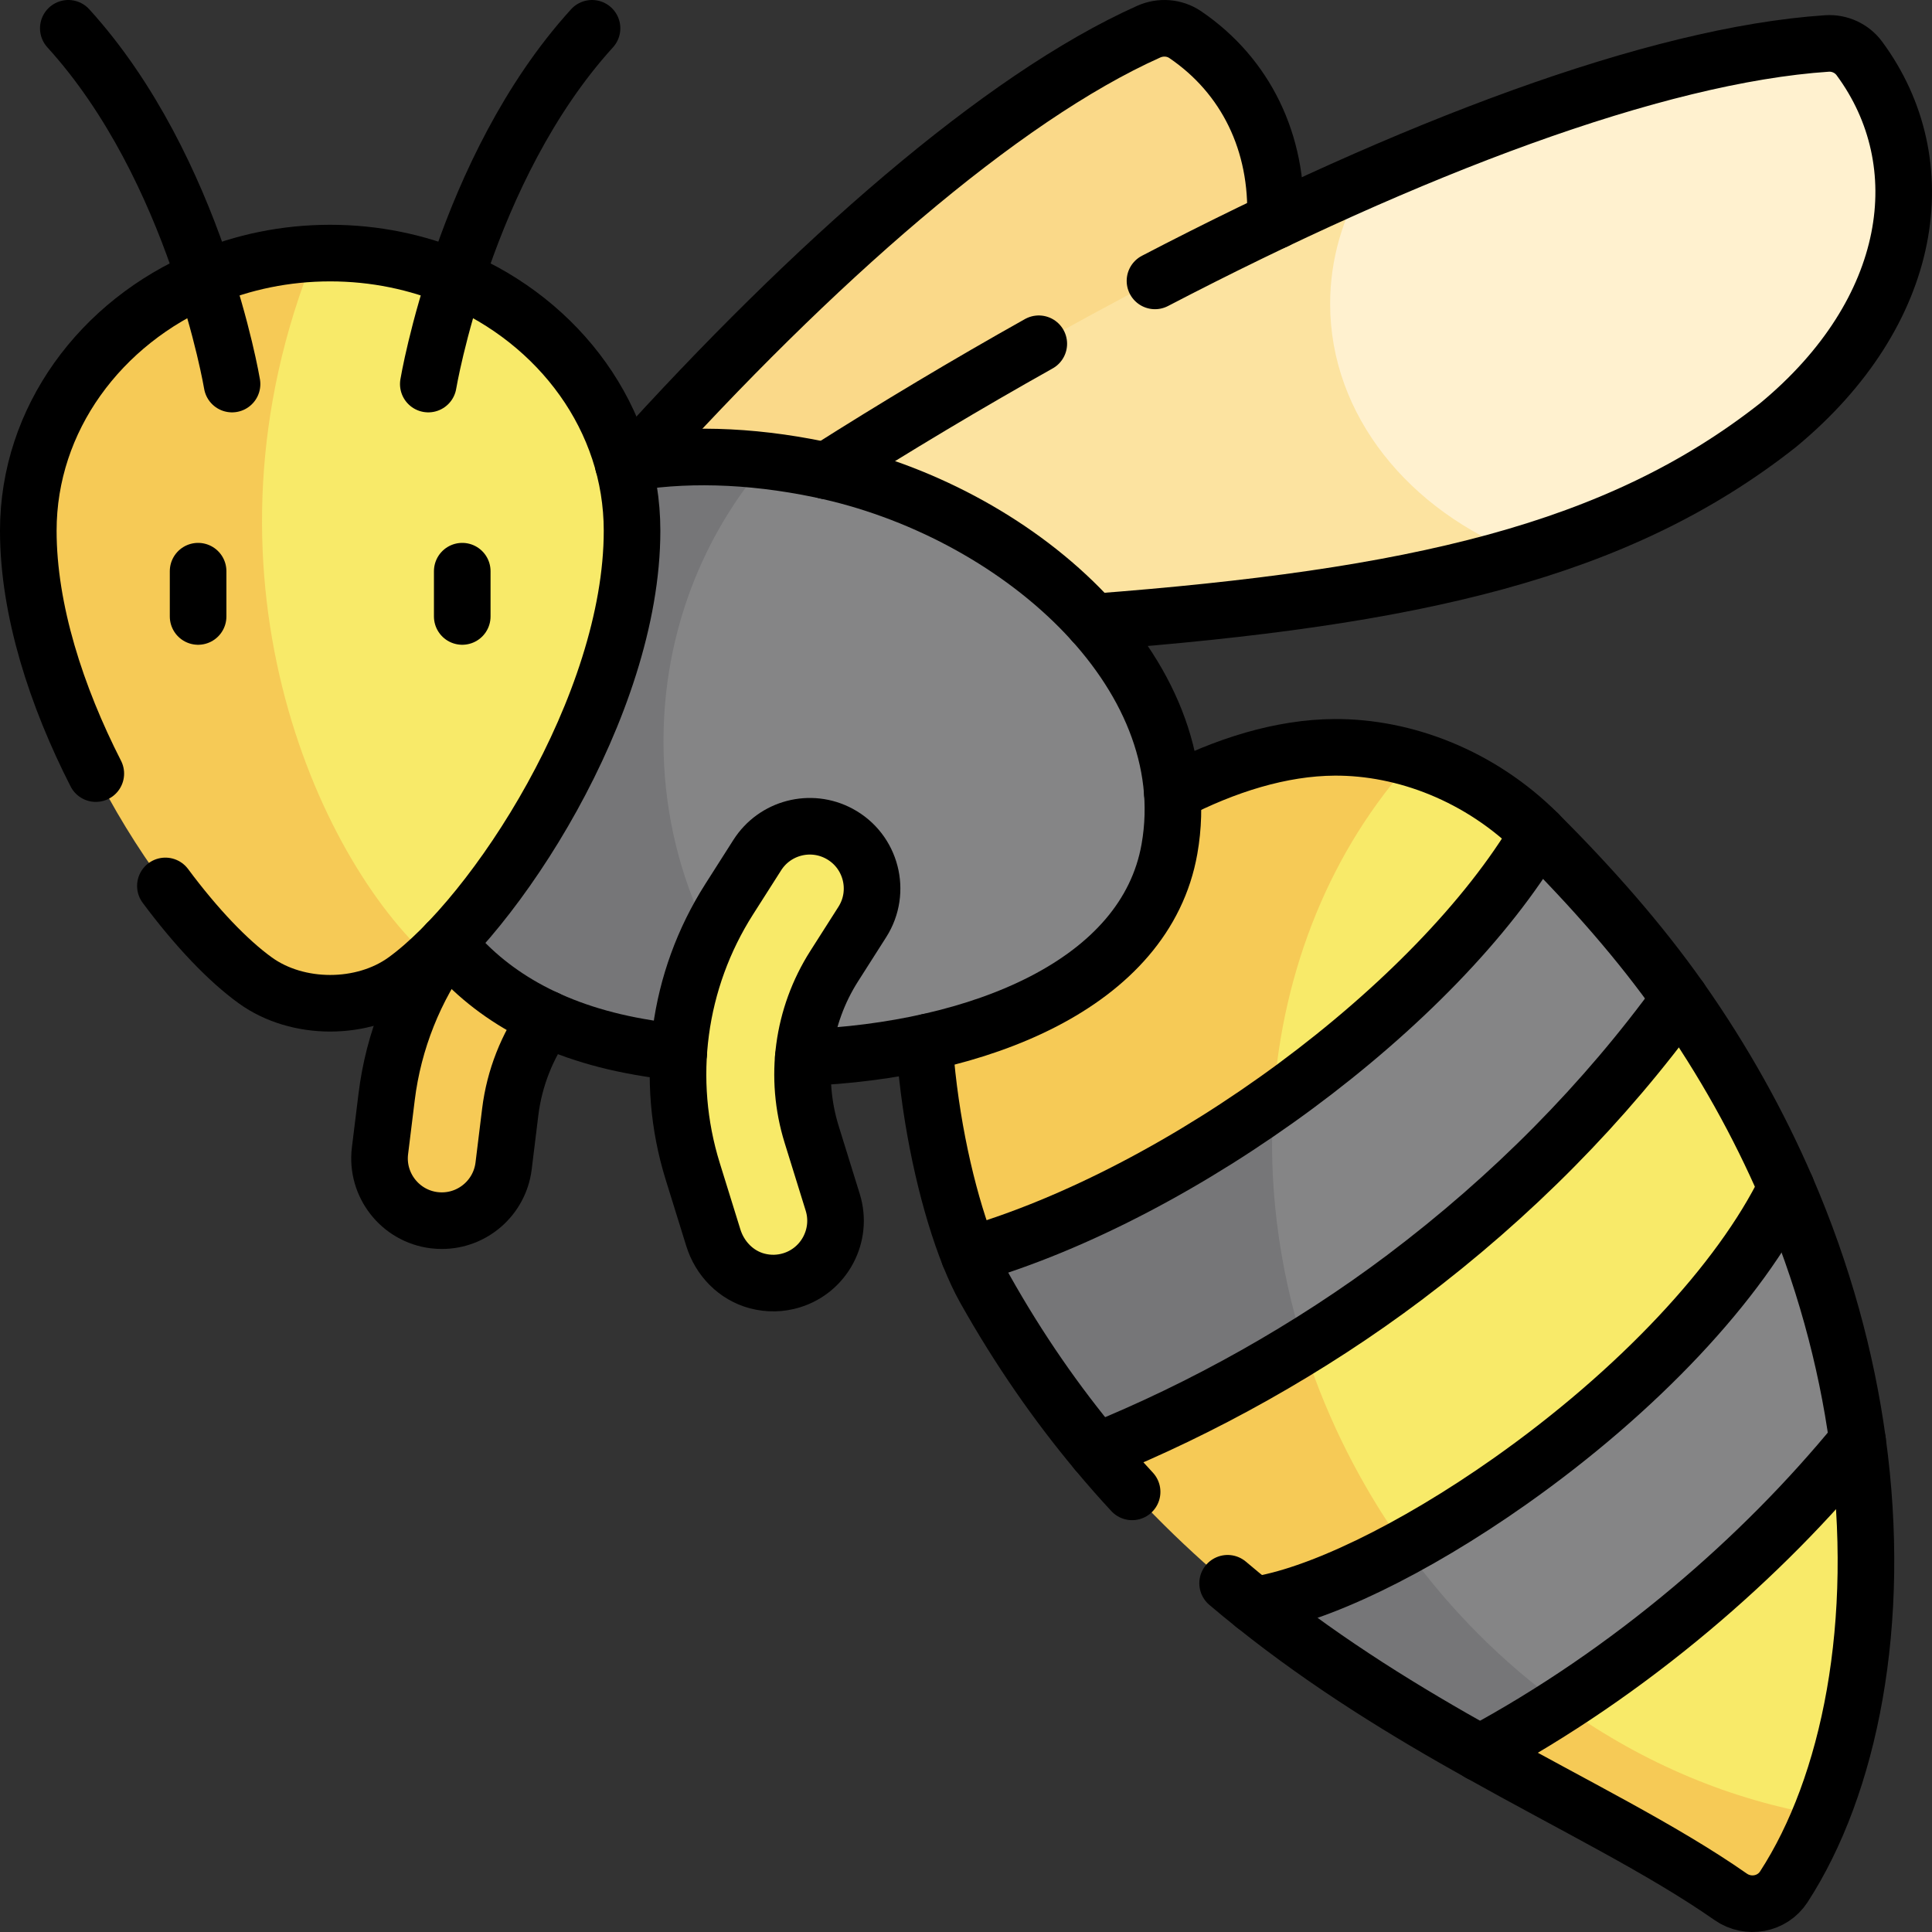 <?xml version="1.0" encoding="UTF-8"?>
<svg xmlns="http://www.w3.org/2000/svg" xmlns:xlink="http://www.w3.org/1999/xlink" version="1.1" id="Capa_1" x="0px" y="0px" viewBox="0 0 512 512" style="enable-background:new 0 0 512 512;" xml:space="preserve" width="512" height="512">
<rect x="0" y="0" width="512" height="512" fill="#333333" stroke="none"/>
<g>
	<g>
		<g>
			<path style="fill:#F8EA69;" d="M482.51,481.03c-47.38-3.485-112.437-37.543-140.297-85.783&#10;&#9;&#9;&#9;&#9;c-38.33-66.39-29.203-153.977,32.357-194.137c11.83,3.53,23.39,10.11,33.1,19.82c0,0-2.821,30.499,2.804,36.88&#10;&#9;&#9;&#9;&#9;c7.157,8.119,34.746,6.85,34.746,6.85c11.59,16.46,20.89,33.3,28.15,50.09c0,0-9.184,35.799-5.961,47.855&#10;&#9;&#9;&#9;&#9;c2.77,10.361,24.871,19.275,24.871,19.275C497.53,420.01,493.14,454.87,482.51,481.03z"/>
			<path style="fill:#F6CA56;" d="M482.51,481.03c-2.83,6.99-6.12,13.35-9.78,18.99c-3.06,4.72-9.46,5.88-14.08,2.66&#10;&#9;&#9;&#9;&#9;c-18.22-12.73-41.5-24.1-66.47-38.08c0,0-6.576-22.831-15.781-28.669c-10.841-6.876-44.019-10.551-44.019-10.551&#10;&#9;&#9;&#9;&#9;c-14.43-11.53-28.57-24.88-41.79-40.76c0,0,10.316-25.481,1.206-41.711c-1.37-2.45-34.956-10.259-34.956-10.259&#10;&#9;&#9;&#9;&#9;c-5.06-12.73-9.65-31.43-11.49-51.37c-0.02-25.32,58.24-82.96,108.36-83.23c6.83-0.03,13.89,0.98,20.86,3.06&#10;&#9;&#9;&#9;&#9;c-43.78,48.02-50.82,126.68-12.49,193.07C389.94,442.42,435.38,473.17,482.51,481.03z"/>
			<path style="fill:#858586;" d="M445.22,264.66c-19.96,27.55-44.52,52.4-72.98,73.85c-8.55,6.45-17.51,12.54-26.7,18.22&#10;&#9;&#9;&#9;&#9;c-20.573-16.412-23.858-38.139-8.09-64.65c29.78-21.05,55.79-46.69,70.22-71.15C422.21,234.99,434.66,249.67,445.22,264.66z"/>
			<path style="fill:#858586;" d="M492.28,381.88c-13.06,15.95-27.81,30.82-44.06,44.46c-11.11,9.33-22.61,17.83-34.45,25.47&#10;&#9;&#9;&#9;&#9;c-32.305-5.571-46.105-19.705-41.49-41.81c8.98-4.9,18.45-10.79,27.97-17.51c33.77-23.82,60.89-52.7,73.12-77.74&#10;&#9;&#9;&#9;&#9;C483.21,337.51,489.31,360.22,492.28,381.88z"/>
			<path style="fill:#767678;" d="M345.54,356.73c-17.77,10.99-36.47,20.44-54.95,27.89c-10.56-12.65-20.53-26.92-29.64-43.15&#10;&#9;&#9;&#9;&#9;c-1.37-2.45-2.76-5.43-4.11-8.82c26.33-7.63,54.88-22.38,80.61-40.57C336.09,313.19,338.7,335.17,345.54,356.73z"/>
			<path style="fill:#767678;" d="M413.77,451.81c-7.08,4.58-14.28,8.84-21.59,12.79c-19.44-10.86-39.91-23.31-59.8-39.22&#10;&#9;&#9;&#9;&#9;c10.34-1.48,24.39-6.94,39.9-15.38C384.17,426.59,398.28,440.62,413.77,451.81z"/>
		</g>
		<path style="fill:#F6CA56;" d="M117.091,323.492c-0.668,0-1.347-0.042-2.019-0.124c-9.034-1.112-15.478-9.361-14.368-18.391&#10;&#9;&#9;&#9;l1.766-14.354c2.417-19.627,11.588-37.993,25.823-51.714l38.167-36.788c3.092-2.979,7.157-4.62,11.45-4.62&#10;&#9;&#9;&#9;c4.457,0,8.787,1.84,11.881,5.048c6.314,6.552,6.121,17.018-0.429,23.331l-38.167,36.788&#10;&#9;&#9;&#9;c-8.806,8.487-14.478,19.846-15.973,31.985l-1.765,14.35C132.441,317.264,125.405,323.492,117.091,323.492z"/>
		<path style="fill:#FAD989;" d="M325.339,98.288c21.487-36.607,14.341-71.73-11.224-89.101c-2.867-1.948-6.549-2.206-9.713-0.791&#10;&#9;&#9;&#9;c-54.813,24.528-130.369,100.351-191.744,180.455l26.051,31.047C238.993,177.819,294.101,148.779,325.339,98.288z"/>
		<g>
			<path style="fill:#FFF1CF;" d="M471.192,112.67c-19.56,15.43-41.54,26.33-67.86,34.24c-47.467-3.04-77.128-23.213-77.128-52.692&#10;&#9;&#9;&#9;&#9;c0-11.83,19.338-33.427,35.598-46.577v-0.01c46.54-20.41,89.57-33.92,122.37-36.11c3.35-0.22,6.6,1.28,8.59,3.98&#10;&#9;&#9;&#9;&#9;C513.202,43.19,507.522,82.63,471.192,112.67z"/>
			<path style="fill:#FCE3A0;" d="M403.332,146.91c-42.87,12.9-97.26,17.84-171.53,21.42l-15.29-42.02&#10;&#9;&#9;&#9;&#9;c47.41-30.25,98.15-58,145.29-78.68c-5.95,9.88-9.3,21.05-9.3,32.88C352.502,109.99,373.332,135.39,403.332,146.91z"/>
		</g>
		<g>
			<path style="fill:#858586;" d="M309.92,224.98c-6.32,35.9-50.59,53.55-97.28,55.32c-32.96-19.803-59.387-49.237-59.387-82.797&#10;&#9;&#9;&#9;&#9;c0-28.64,22.249-62.191,50.037-75.373c4.59,0.55,9.28,1.31,14.04,2.3C269,135.15,318.22,177.88,309.92,224.98z"/>
			<path style="fill:#767678;" d="M212.64,280.3c-14.56,0.56-29.36-0.43-43.32-2.89c-58.71-10.35-72.29-56.99-65.32-96.51&#10;&#9;&#9;&#9;&#9;c7.62-43.26,47.6-64.9,99.29-58.77c-17.06,19.6-27.46,45.7-27.46,74.34C175.83,230.03,190.11,260.09,212.64,280.3z"/>
		</g>
		<g>
			<path style="fill:#F8EA69;" d="M167.5,140.65c0,42.2-30.11,91.98-53.39,113.55c-50.212-22.824-94.147-97.362-30.57-187.04&#10;&#9;&#9;&#9;&#9;c1.31-0.06,2.63-0.09,3.96-0.09C131.68,67.07,167.5,100.15,167.5,140.65z"/>
			<path style="fill:#F6CA56;" d="M114.11,254.2c-2.34,2.17-4.61,4.06-6.78,5.62c-11.18,8.07-28.48,8.07-39.66,0&#10;&#9;&#9;&#9;&#9;C43.97,242.72,7.5,187.1,7.5,140.65c0-39.28,33.7-71.59,76.04-73.49C49.47,150.94,84.09,227.34,114.11,254.2z"/>
		</g>
		<path style="fill:#F8EA69;" d="M200.658,339.469c-5.583-1.475-9.899-5.922-11.611-11.437l-5.466-17.61&#10;&#9;&#9;&#9;c-7.553-24.333-4.035-50.614,9.651-72.107l7.456-11.707c4.648-7.297,14.142-9.766,21.756-5.656l0,0&#10;&#9;&#9;&#9;c8.431,4.551,11.225,15.302,6.079,23.383l-7.456,11.706c-8.465,13.293-10.641,29.548-5.969,44.597l5.585,17.995&#10;&#9;&#9;&#9;c2.696,8.689-2.179,17.953-10.867,20.649C206.857,340.201,203.713,340.276,200.658,339.469z"/>
	</g>
	<g>
		<path style="fill:none;stroke:#000000;stroke-width:15;stroke-linecap:round;stroke-linejoin:round;stroke-miterlimit:10;" d="&#10;&#9;&#9;&#9;M144.88,270c-5.2,7.24-8.56,15.74-9.66,24.66L133.46,309c-1.02,8.26-8.05,14.49-16.37,14.49c-0.67,0-1.35-0.04-2.02-0.12&#10;&#9;&#9;&#9;c-9.03-1.11-15.48-9.36-14.37-18.39l1.77-14.36c1.82-14.74,7.45-28.78,16.17-40.67"/>
		<path style="fill:none;stroke:#000000;stroke-width:15;stroke-linecap:round;stroke-linejoin:round;stroke-miterlimit:10;" d="&#10;&#9;&#9;&#9;M167.75,122.53C215.39,69.71,265.2,25.94,304.4,8.4c3.17-1.42,6.85-1.16,9.71,0.79c15.97,10.85,24.75,28.61,23.86,49.35"/>
		<path style="fill:none;stroke:#000000;stroke-width:15;stroke-linecap:round;stroke-linejoin:round;stroke-miterlimit:10;" d="&#10;&#9;&#9;&#9;M275.29,91.1c-19,10.65-37.92,21.97-56.36,33.67"/>
		<path style="fill:none;stroke:#000000;stroke-width:15;stroke-linecap:round;stroke-linejoin:round;stroke-miterlimit:10;" d="&#10;&#9;&#9;&#9;M306.082,74.44c67.12-34.95,132.48-59.88,178.09-62.92c3.35-0.22,6.6,1.28,8.59,3.98c20.44,27.69,14.76,67.13-21.57,97.17&#10;&#9;&#9;&#9;c-42.52,33.52-96.41,45.71-181.5,52.18"/>
		<path style="fill:none;stroke:#000000;stroke-width:15;stroke-linecap:round;stroke-linejoin:round;stroke-miterlimit:10;" d="&#10;&#9;&#9;&#9;M118.54,249.83c10.6,13.23,26.98,23.39,50.78,27.58c3.47,0.61,7,1.14,10.56,1.56"/>
		<path style="fill:none;stroke:#000000;stroke-width:15;stroke-linecap:round;stroke-linejoin:round;stroke-miterlimit:10;" d="&#10;&#9;&#9;&#9;M165.16,122.97c15.55-2.86,33.25-2.47,52.17,1.46c51.67,10.72,100.89,53.45,92.59,100.55c-6.31,35.84-50.44,53.49-97.04,55.31"/>
		<g>
			<path style="fill:none;stroke:#000000;stroke-width:15;stroke-linecap:round;stroke-linejoin:round;stroke-miterlimit:10;" d="&#10;&#9;&#9;&#9;&#9;M246.04,276.102c-0.46,1.84-0.69,3.58-0.69,5.18c1.84,19.94,6.43,38.64,11.49,51.37c1.35,3.39,2.74,6.37,4.11,8.82&#10;&#9;&#9;&#9;&#9;c9.11,16.23,19.08,30.5,29.64,43.15c3.09,3.72,6.24,7.3,9.43,10.74"/>
			<path style="fill:none;stroke:#000000;stroke-width:15;stroke-linecap:round;stroke-linejoin:round;stroke-miterlimit:10;" d="&#10;&#9;&#9;&#9;&#9;M310.67,210.052c14-7.25,28.85-11.93,43.04-12c18.44-0.09,38.53,7.46,53.96,22.88c14.3,14.31,26.99,28.74,37.55,43.73&#10;&#9;&#9;&#9;&#9;c11.59,16.46,20.89,33.3,28.15,50.09c9.84,22.76,15.94,45.47,18.91,67.13c6.65,48.31-2.17,91.38-19.55,118.14&#10;&#9;&#9;&#9;&#9;c-3.06,4.72-9.46,5.88-14.08,2.66c-18.22-12.73-41.5-24.1-66.47-38.08c-19.44-10.86-39.91-23.31-59.8-39.22&#10;&#9;&#9;&#9;&#9;c-2.36-1.88-4.71-3.81-7.05-5.8"/>
			<path style="fill:none;stroke:#000000;stroke-width:15;stroke-linecap:round;stroke-linejoin:round;stroke-miterlimit:10;" d="&#10;&#9;&#9;&#9;&#9;M445.224,264.664c-19.969,27.551-44.525,52.397-72.981,73.851c-25.076,18.882-53.604,34.794-81.65,46.107"/>
			<path style="fill:none;stroke:#000000;stroke-width:15;stroke-linecap:round;stroke-linejoin:round;stroke-miterlimit:10;" d="&#10;&#9;&#9;&#9;&#9;M256.837,332.647c56.791-16.444,123.941-66.112,150.828-111.711"/>
			<path style="fill:none;stroke:#000000;stroke-width:15;stroke-linecap:round;stroke-linejoin:round;stroke-miterlimit:10;" d="&#10;&#9;&#9;&#9;&#9;M492.285,381.881c-13.063,15.948-27.816,30.822-44.066,44.465c-17.747,14.91-36.497,27.695-56.043,38.259"/>
			<path style="fill:none;stroke:#000000;stroke-width:15;stroke-linecap:round;stroke-linejoin:round;stroke-miterlimit:10;" d="&#10;&#9;&#9;&#9;&#9;M332.378,425.38c16.335-2.342,41.942-14.596,67.874-32.887c33.768-23.82,60.884-52.699,73.114-77.738"/>
		</g>
		<g>
			<path style="fill:none;stroke:#000000;stroke-width:15;stroke-linecap:round;stroke-linejoin:round;stroke-miterlimit:10;" d="&#10;&#9;&#9;&#9;&#9;M43.83,234.78c8.2,11.03,16.61,19.83,23.84,25.04c11.18,8.07,28.48,8.07,39.66,0c23.7-17.1,60.17-72.72,60.17-119.17&#10;&#9;&#9;&#9;&#9;c0-29.62-19.16-55.27-46.74-66.91c-10.13-4.28-21.39-6.67-33.26-6.67s-23.14,2.39-33.27,6.67C26.65,85.39,7.5,111.03,7.5,140.65&#10;&#9;&#9;&#9;&#9;c0,21.06,7.49,43.98,17.89,64.36"/>
			<g>
				<path style="fill:none;stroke:#000000;stroke-width:15;stroke-linecap:round;stroke-linejoin:round;stroke-miterlimit:10;" d="&#10;&#9;&#9;&#9;&#9;&#9;M113.503,101.78c0,0,9.52-57.05,43.39-94.28"/>
				<path style="fill:none;stroke:#000000;stroke-width:15;stroke-linecap:round;stroke-linejoin:round;stroke-miterlimit:10;" d="&#10;&#9;&#9;&#9;&#9;&#9;M18.103,7.5c33.87,37.23,43.39,94.28,43.39,94.28"/>
			</g>
			<g>
				
					<line style="fill:none;stroke:#000000;stroke-width:15;stroke-linecap:round;stroke-linejoin:round;stroke-miterlimit:10;" x1="122.5" y1="163.37" x2="122.5" y2="151.37"/>
				
					<line style="fill:none;stroke:#000000;stroke-width:15;stroke-linecap:round;stroke-linejoin:round;stroke-miterlimit:10;" x1="52.5" y1="163.37" x2="52.5" y2="151.37"/>
			</g>
		</g>
		<path style="fill:none;stroke:#000000;stroke-width:15;stroke-linecap:round;stroke-linejoin:round;stroke-miterlimit:10;" d="&#10;&#9;&#9;&#9;M200.658,339.469c-5.583-1.475-9.899-5.922-11.611-11.437l-5.466-17.61c-7.553-24.333-4.035-50.614,9.651-72.107l7.456-11.707&#10;&#9;&#9;&#9;c4.648-7.297,14.142-9.766,21.756-5.656l0,0c8.431,4.551,11.225,15.302,6.079,23.383l-7.456,11.706&#10;&#9;&#9;&#9;c-8.465,13.293-10.641,29.548-5.969,44.597l5.585,17.995c2.696,8.689-2.179,17.953-10.867,20.649&#10;&#9;&#9;&#9;C206.857,340.201,203.713,340.276,200.658,339.469z"/>
	</g>
</g>















</svg>
